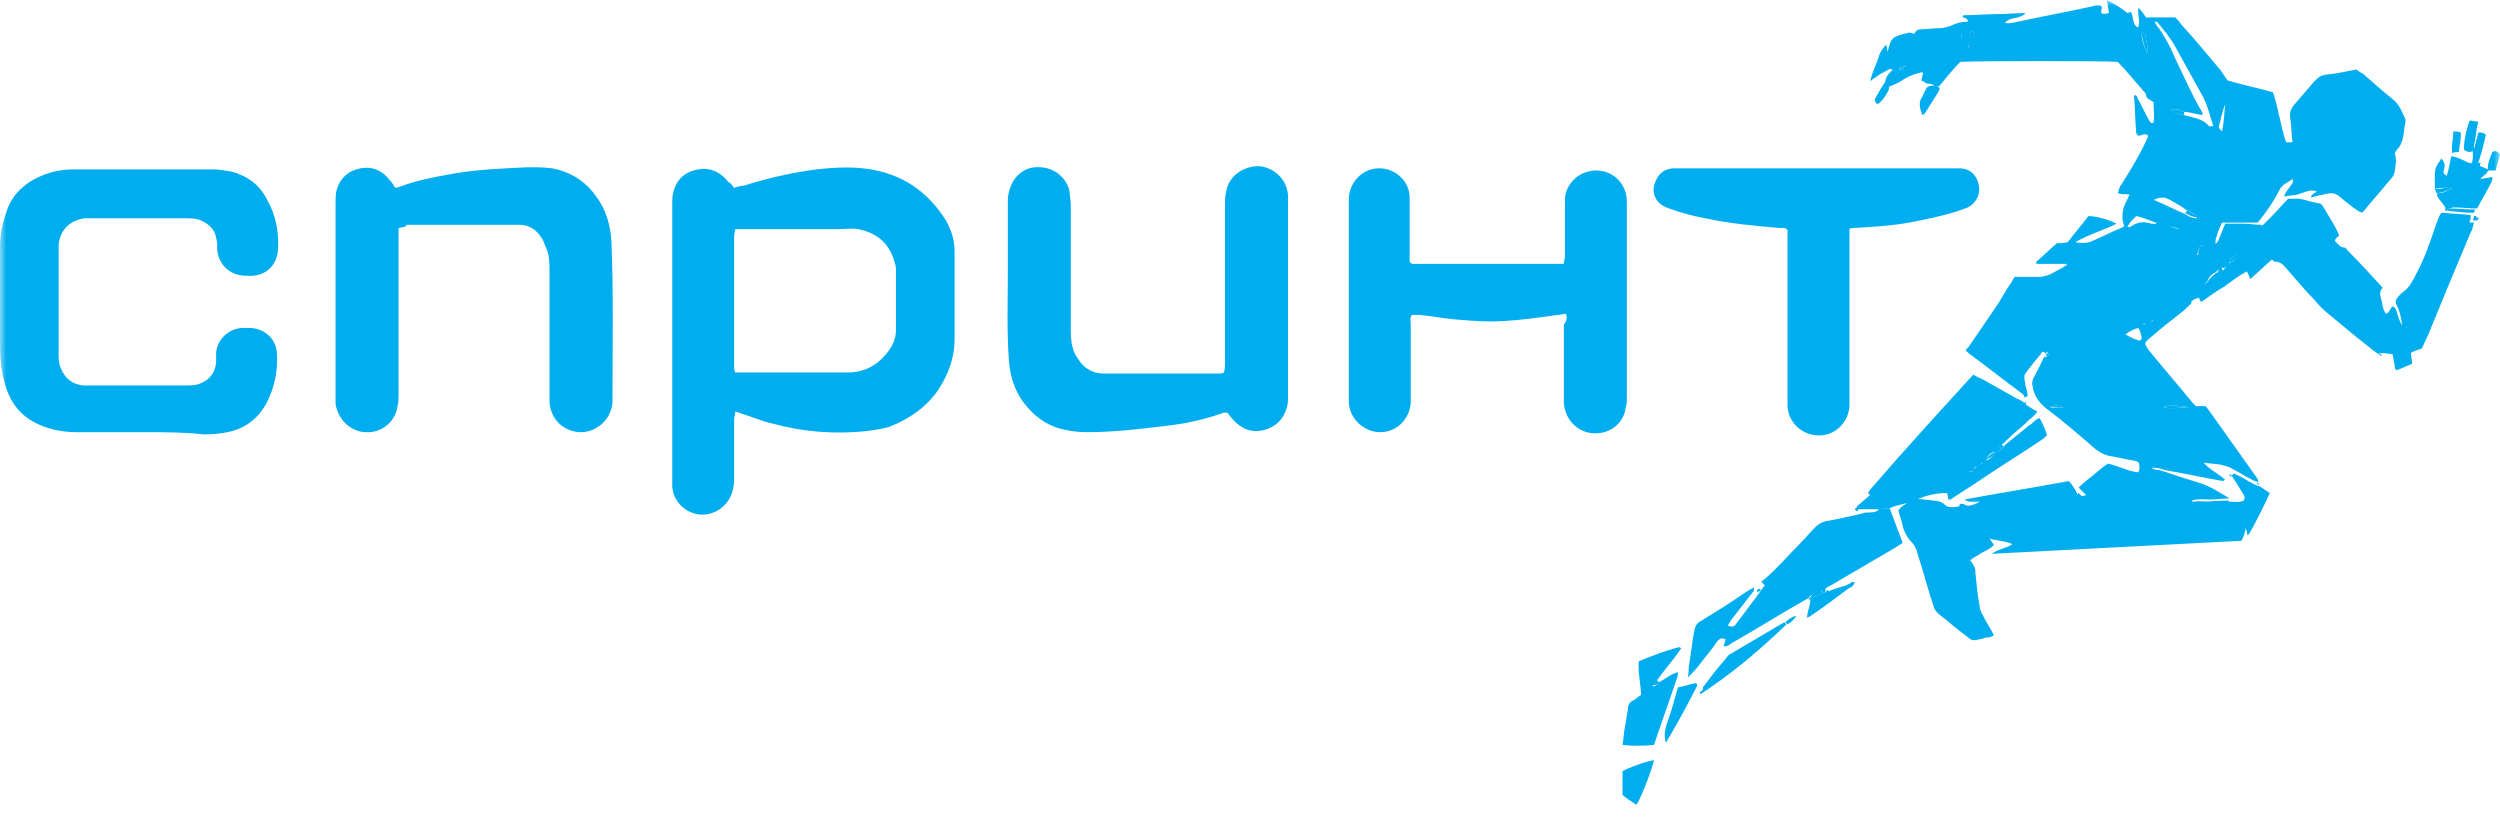 <?xml version="1.0" encoding="UTF-8"?> <svg xmlns="http://www.w3.org/2000/svg" width="204" height="67" viewBox="0 0 204 67" fill="none"> <g clip-path="url(#clip0_27_2)"> <mask id="mask0_27_2" style="mask-type:alpha" maskUnits="userSpaceOnUse" x="0" y="0" width="204" height="67"> <path d="M204 0H0V67H204V0Z" fill="white"></path> </mask> <g mask="url(#mask0_27_2)"> <path d="M194.34 29.064C193.986 28.798 193.632 28.621 193.365 28.355C192.214 27.469 191.062 26.494 189.998 25.608C189.555 25.253 189.2 24.899 188.846 24.456C188.049 23.659 187.339 22.773 186.63 21.975C186.365 21.709 186.188 21.355 185.656 21.355C185.567 21.355 185.479 21.266 185.39 21.177C184.77 21.709 184.237 22.241 183.618 22.773C183.528 22.507 183.441 22.329 183.351 22.152C182.642 22.507 182.111 22.95 181.491 23.393C180.87 23.747 180.25 24.19 179.63 24.633C179.541 24.545 179.453 24.456 179.453 24.279C179.276 24.367 179.098 24.367 179.009 24.456C178.921 24.545 178.744 24.545 178.832 24.722C178.655 24.899 178.478 25.076 178.3 25.253C177.325 26.051 176.351 26.76 175.465 27.557C174.934 28 174.934 28 175.376 28.621C176.528 30.038 177.769 31.456 178.921 32.874C179.009 32.962 179.098 33.051 179.186 33.14C179.453 33.14 179.718 33.14 179.984 33.14C180.25 33.494 180.516 33.849 180.693 34.114C181.756 35.621 182.909 37.216 183.972 38.722C184.06 38.899 184.327 39.077 184.237 39.342C184.06 39.254 183.972 39.254 183.795 39.165C183.263 38.899 182.732 38.545 182.2 38.279C181.934 38.102 181.579 38.013 181.225 37.925C180.781 37.836 180.339 37.836 179.807 37.747C180.339 38.368 181.048 38.633 181.579 39.165C181.491 39.165 181.402 39.254 181.402 39.254C179.807 38.988 178.3 38.633 176.706 38.368C176.351 38.279 175.997 38.102 175.553 38.19C175.997 38.368 176.351 38.545 176.793 38.545C177.592 38.811 178.39 39.077 179.276 39.342C180.25 39.608 181.048 40.14 181.934 40.672C181.402 40.672 180.87 40.76 180.427 40.76C179.895 40.76 179.364 40.672 178.832 40.849C178.921 40.937 178.921 40.937 179.009 40.937C179.984 40.937 181.048 40.937 182.023 40.937C182.377 40.937 182.732 41.026 183.086 40.849C183.263 40.583 183.086 40.406 182.997 40.228C182.732 39.785 182.377 39.254 182.111 38.811C182.2 38.722 182.2 38.722 182.288 38.633C182.642 38.811 183.086 38.988 183.441 39.254C183.795 39.431 184.06 39.608 184.416 39.697C184.681 39.874 184.947 40.051 185.213 40.228C185.035 40.672 183.883 43.064 183.441 43.684C183.351 43.596 183.351 43.507 183.351 43.418C183.351 43.33 183.263 43.241 183.263 43.064C183.174 43.507 183.086 43.773 182.909 44.127C176.174 44.482 169.439 44.836 162.527 45.191C163.146 44.748 163.767 44.748 164.209 44.393C163.59 44.127 162.969 44.127 162.35 43.95C162.527 44.216 162.615 44.304 162.704 44.482C162.437 44.748 162.083 44.925 161.729 45.102C161.464 45.279 161.108 45.456 160.753 45.722C160.931 45.9 161.02 46.077 161.108 46.254C161.197 46.431 161.197 46.608 161.197 46.785C161.286 47.672 161.374 48.646 161.552 49.532C161.552 49.798 161.729 50.064 161.818 50.241C162.083 50.773 162.437 51.305 162.704 51.836C162.527 51.925 162.438 52.013 162.26 52.013C162.083 52.013 161.995 52.013 161.818 52.102C160.666 52.368 161.02 52.279 160.134 51.659C159.513 51.216 158.981 50.684 158.362 50.241C158.006 49.975 157.829 49.71 157.741 49.355C157.297 48.026 156.943 46.608 156.501 45.279C156.411 44.836 156.234 44.482 155.969 44.216C155.615 43.861 155.348 43.33 155.26 42.887C155.171 42.444 154.994 42.089 154.906 41.646C155.083 41.38 155.348 41.203 155.703 41.026C155.88 40.937 156.057 40.849 156.234 40.672C156.766 40.76 157.209 40.76 157.741 40.849C158.095 40.849 158.45 40.937 158.716 41.203C158.894 41.38 159.071 41.38 159.336 41.38C159.513 41.38 159.69 41.38 159.867 41.292C160.666 41.292 160.931 41.292 161.552 40.937C161.197 40.937 160.931 40.937 160.666 40.937C160.576 40.937 160.488 40.849 160.311 40.76C163.146 40.228 165.983 39.785 168.818 39.254C169.085 39.52 169.262 39.874 169.439 40.14C169.527 40.583 169.881 40.494 170.236 40.406C169.971 40.14 169.793 39.963 169.616 39.785C169.971 39.431 170.413 39.077 170.767 38.811C171.211 38.456 171.565 38.102 172.009 37.836C172.895 38.013 173.604 38.456 174.49 38.545C174.49 38.456 174.579 38.368 174.579 38.279C174.579 37.747 174.579 37.659 174.046 37.57C173.427 37.482 172.806 37.304 172.186 37.216C171.743 37.127 171.388 36.95 171.034 36.684C169.704 35.532 168.376 34.38 166.957 33.317C166.425 32.874 166.071 32.431 165.894 31.722V31.633C165.806 31.368 165.806 31.19 165.894 30.924C166.16 30.393 166.515 29.773 166.78 29.152C166.869 28.975 166.957 28.887 166.78 28.709C166.692 28.709 166.602 28.709 166.602 28.798C166.16 29.33 165.716 29.861 165.274 30.481C165.185 30.57 165.185 30.747 165.185 30.836C165.185 31.013 165.274 31.279 165.274 31.456C165.362 31.722 165.451 32.077 165.451 32.342C165.362 32.342 165.274 32.431 165.185 32.431C165.185 32.165 164.92 32.077 164.83 31.988C163.501 31.013 162.172 29.95 160.843 28.975C160.666 28.887 160.576 28.709 160.399 28.621C160.488 28.443 160.576 28.355 160.666 28.266C161.464 27.114 162.172 26.051 162.969 24.899C163.323 24.367 163.59 23.836 163.944 23.304C164.122 23.127 164.209 22.861 164.387 22.595C165.008 22.595 165.716 22.595 166.337 22.595C166.692 22.595 167.046 22.507 167.401 22.329C167.755 22.152 168.021 21.975 168.376 21.798C168.464 21.709 168.553 21.709 168.641 21.621C168.641 21.532 168.641 21.532 168.553 21.532H168.464C167.666 21.532 166.957 21.532 166.16 21.532C166.16 21.443 166.16 21.355 166.16 21.355C166.692 20.912 167.223 20.38 167.844 19.848C168.021 19.848 168.376 19.848 168.73 19.76C169.262 19.051 169.881 18.342 170.413 17.633C171.034 17.633 172.009 17.899 172.718 18.253C171.655 18.785 170.413 19.14 169.35 19.76C169.704 19.848 170.148 19.848 170.502 19.76C171.388 19.405 172.186 18.962 173.072 18.608C173.16 18.608 173.249 18.519 173.337 18.431C173.16 17.988 173.16 17.545 173.249 17.102C173.337 16.658 173.604 16.304 173.781 15.861C173.427 15.861 173.16 15.861 172.806 15.772C172.895 15.595 172.895 15.418 172.983 15.241C173.781 14 174.49 12.848 175.111 11.519C175.199 11.342 175.288 11.165 175.288 11.076C175.021 10.81 174.756 11.076 174.49 11.076C174.402 10.988 174.401 10.988 174.401 10.988C174.401 10.988 174.313 10.899 174.313 10.81C174.223 9.836 174.223 8.772 174.135 7.798C174.313 7.709 174.401 7.886 174.401 7.975C174.756 8.595 175.021 9.215 175.376 9.836C175.465 9.924 175.465 10.101 175.73 10.013C175.82 9.481 175.73 8.95 175.73 8.329C175.465 8.152 175.111 8.063 175.111 7.709C175.111 7.62 174.934 7.443 174.844 7.355C174.135 6.557 173.515 5.76 172.806 5.051C172.186 4.962 161.108 4.962 159.957 5.051C159.513 5.494 159.071 6.025 158.627 6.557C158.539 6.734 158.362 6.823 158.273 7C158.095 7.089 158.008 7.089 157.829 7C157.652 6.823 157.387 6.823 157.209 6.823C157.12 6.734 156.943 6.646 156.766 6.557C156.855 6.38 156.855 6.114 156.943 5.937C156.855 5.937 156.766 5.848 156.678 5.937C156.234 6.025 155.792 6.203 155.348 6.468C154.994 6.734 154.55 6.912 154.108 7.089C154.018 7.089 153.931 7.089 153.931 7.089C153.664 6.468 154.018 6.114 154.462 5.671C154.285 5.671 154.196 5.582 154.108 5.671C153.841 5.848 153.576 5.937 153.31 6.114C153.132 6.291 152.867 6.38 152.601 6.646C152.778 5.848 153.132 5.228 153.31 4.608C153.399 4.253 153.664 3.899 153.931 3.633C153.931 3.81 154.018 3.987 154.018 4.253C154.108 3.899 154.196 3.633 154.285 3.367C154.373 3.279 154.462 3.101 154.639 3.013C154.994 2.835 155.437 2.747 155.792 2.658C155.88 2.658 156.057 2.747 156.234 2.747C156.323 2.481 156.501 2.392 156.766 2.392C157.209 2.392 157.741 2.304 158.185 2.304C158.539 2.304 158.981 2.215 159.336 2.038C159.69 1.861 160.134 1.772 160.576 1.772C160.576 1.418 160.222 1.506 160.134 1.329L160.222 1.241C161.197 1.241 162.083 1.152 163.058 1.152C163.767 1.152 164.476 1.063 165.274 1.063C165.097 1.329 164.83 1.329 164.653 1.418C164.299 1.506 163.944 1.506 163.59 1.861C163.944 1.949 164.299 1.861 164.653 1.772C166.692 1.329 168.641 0.975 170.679 0.532C170.944 0.443 171.123 0.443 171.388 0.443C171.655 0.62 171.388 0.797 171.478 1.063C171.655 1.241 171.92 1.063 172.097 1.063C172.009 0.709 172.009 0.354 171.92 0C172.629 0.354 173.16 0.709 173.604 1.063C173.692 1.063 173.781 0.975 173.869 0.975C174.135 1.329 173.958 1.949 174.401 2.215H174.49C174.667 1.684 174.402 1.241 174.49 0.62C174.756 0.886 174.934 1.152 175.111 1.418C175.907 1.418 176.706 1.418 177.502 1.418C177.679 1.595 177.858 1.772 177.946 1.949C179.098 3.19 180.162 4.519 181.225 5.76C181.402 6.025 181.579 6.291 181.756 6.557C182.909 6.912 184.237 7.177 185.479 7.532C185.921 8.861 186.099 10.279 186.542 11.608C186.719 11.608 186.897 11.608 187.074 11.608C186.985 10.988 186.985 10.367 186.897 9.747C186.807 9.304 186.897 8.95 187.162 8.595C187.695 7.975 188.314 7.266 188.846 6.646C189.112 6.38 189.29 6.203 189.644 6.114C190.53 6.025 191.416 5.848 192.302 5.671C192.479 5.848 192.656 5.937 192.834 6.025C193.632 6.734 194.43 7.443 195.316 8.152C195.847 8.595 196.025 9.215 196.29 9.747C196.29 9.747 196.29 9.836 196.29 9.924C196.112 10.722 196.202 11.608 195.581 12.228C195.493 12.317 195.493 12.405 195.404 12.494C195.581 12.937 195.493 13.469 195.404 14C195.404 14.177 195.316 14.266 195.226 14.443C194.43 15.418 193.632 16.304 192.834 17.279C192.834 17.279 192.746 17.279 192.746 17.367C192.656 17.279 192.479 17.279 192.391 17.19C191.86 16.836 191.328 16.393 190.795 15.95C190.53 15.772 190.353 15.772 190.086 15.772C189.644 15.861 189.112 15.95 188.581 16.127C188.581 15.772 189.023 15.772 189.023 15.595C188.581 15.507 188.491 15.507 187.518 15.861C187.162 15.95 186.807 15.95 186.365 16.038C186.542 15.595 186.807 15.329 186.985 15.063C187.074 14.975 187.162 14.798 187.074 14.62C187.074 14.62 187.162 14.62 187.162 14.532L187.074 14.62C186.807 14.798 186.63 14.886 186.365 15.063C186.276 15.152 186.188 15.241 186.099 15.329C185.567 16.393 184.947 17.279 184.237 18.165C183.795 18.165 183.263 18.165 182.82 18.165C182.377 18.165 181.846 18.165 181.314 18.165C181.137 18.608 180.96 18.874 180.87 19.317C180.781 19.494 180.781 19.671 180.781 19.937C180.781 19.937 180.781 19.937 180.693 20.026C180.693 20.026 180.693 20.026 180.693 19.937C180.958 19.848 181.048 19.583 181.137 19.317C181.314 19.051 181.402 18.785 181.579 18.519C182.288 18.519 182.909 18.519 183.528 18.519C183.706 18.519 183.972 18.608 184.149 18.431C184.327 18.431 184.504 18.431 184.681 18.342C184.858 18.165 185.125 17.899 185.302 17.722C185.833 17.19 186.276 16.658 186.719 16.215C187.074 16.215 187.339 16.215 187.605 16.215C188.137 16.304 188.581 16.481 189.112 16.57C189.29 16.57 189.467 16.658 189.555 16.836C189.998 17.633 190.53 18.342 190.884 19.228C190.707 19.317 190.618 19.494 190.53 19.583C190.53 19.671 190.53 19.671 190.618 19.76C190.796 19.937 190.974 20.203 191.328 20.203C191.416 20.203 191.505 20.38 191.593 20.469C192.568 21.443 193.454 22.418 194.43 23.481C194.074 23.836 194.253 24.19 194.34 24.545C194.43 24.899 194.43 25.253 194.695 25.608C194.961 25.519 195.049 25.165 195.226 24.988C195.404 25.076 195.493 25.165 195.581 25.431C195.67 25.785 195.758 26.14 196.025 26.583C195.935 25.785 195.758 25.253 195.493 24.722C195.493 24.633 195.493 24.456 195.581 24.367C195.758 24.102 195.935 23.924 196.202 23.747C196.644 23.393 196.911 22.861 197.176 22.329C197.797 21.177 198.24 19.937 198.682 18.608C198.86 18.165 198.949 17.722 199.214 17.367C199.303 17.367 199.303 17.367 199.391 17.367C200.1 17.456 200.898 17.456 201.607 17.545C201.607 17.633 201.607 17.722 201.607 17.81C201.607 17.899 201.519 17.988 201.519 18.165C201.43 18.253 201.43 18.253 201.342 18.342C201.342 18.342 201.342 18.342 201.342 18.431C201.342 18.431 201.342 18.431 201.342 18.342C201.43 18.253 201.43 18.253 201.519 18.165C201.607 18.165 201.696 18.165 201.874 18.165C201.784 18.431 201.784 18.696 201.607 18.962C200.454 21.709 199.303 24.456 198.151 27.292C197.974 27.646 197.797 28.089 197.619 28.443C197.353 28.532 196.998 28.621 196.733 28.798C196.733 29.064 196.821 29.33 196.821 29.684C196.379 29.861 196.025 30.038 195.581 30.216C195.404 30.127 195.404 29.95 195.404 29.773C195.316 29.507 195.316 29.241 195.226 28.887C194.784 28.887 194.43 28.709 193.986 28.887C194.34 28.798 194.34 28.975 194.34 29.064ZM181.846 21.621C181.846 21.532 181.934 21.532 181.934 21.443C182.377 21.266 182.377 21.266 182.465 20.823C182.2 21 181.934 21.089 181.934 21.443C181.846 21.443 181.846 21.443 181.846 21.621C181.756 21.621 181.669 21.621 181.579 21.709C181.491 21.798 181.402 21.798 181.314 21.886V21.975L181.402 22.064C181.491 21.975 181.579 21.886 181.579 21.886C181.669 21.709 181.756 21.621 181.846 21.621ZM179.984 23.038C179.984 23.127 179.895 23.127 179.895 23.215C179.984 23.215 179.984 23.127 180.072 23.127C180.162 23.038 180.162 23.038 180.25 22.95C180.516 22.861 180.693 22.595 180.87 22.329C180.87 22.329 180.958 22.329 180.958 22.241L181.048 22.152C181.048 22.064 181.048 22.064 181.048 21.975L180.958 22.064C180.87 22.152 180.87 22.152 180.781 22.241C180.516 22.329 180.25 22.595 180.162 22.861C180.162 22.95 180.072 23.038 179.984 23.038ZM167.134 28.975C167.134 28.887 167.223 28.887 167.223 28.798C167.223 28.798 167.223 28.709 167.134 28.709H167.046C166.957 28.798 166.957 28.798 166.869 28.887C166.869 28.975 166.78 29.064 166.78 29.152C167.046 29.152 167.134 29.064 167.134 28.975ZM175.111 26.405C175.199 26.317 175.288 26.317 175.465 26.228C175.553 26.228 175.553 26.228 175.642 26.228C175.642 26.228 175.642 26.14 175.73 26.14H175.642C175.553 26.14 175.553 26.228 175.465 26.228C175.288 26.317 175.199 26.317 175.111 26.405C175.021 26.405 175.021 26.405 174.934 26.405C174.934 26.405 174.934 26.494 174.844 26.494H174.934C175.021 26.494 175.021 26.494 175.111 26.405ZM155.348 5.405C155.26 5.405 155.171 5.494 155.083 5.494C154.994 5.582 154.994 5.582 154.906 5.671C154.994 5.671 154.994 5.671 155.083 5.76C155.171 5.671 155.348 5.582 155.437 5.494C155.437 5.405 155.525 5.405 155.525 5.317C155.437 5.405 155.348 5.405 155.348 5.405ZM160.666 3.722C160.931 3.456 161.02 3.013 161.108 2.658L161.02 2.57C161.02 2.57 160.931 2.57 160.843 2.57C160.666 3.013 160.666 3.367 160.666 3.722L160.576 3.81C160.576 3.81 160.576 3.899 160.666 3.899C160.666 3.899 160.666 3.899 160.666 3.81C160.666 3.81 160.666 3.81 160.666 3.722ZM175.907 18.165C175.376 17.988 174.844 17.722 174.313 17.633C173.781 18.165 173.781 18.165 173.604 18.519H173.692C173.781 18.519 173.869 18.519 173.958 18.431C174.49 18.076 175.021 18.076 175.553 18.253H175.642C176.351 18.431 177.06 18.608 177.946 18.696C177.237 18.519 176.616 18.342 175.907 18.165ZM178.478 17.19C178.035 16.836 177.502 16.57 177.06 16.304C176.883 16.215 176.706 16.127 176.528 16.127C176.262 16.127 176.174 16.127 175.73 16.304C176.616 16.658 177.414 17.102 178.3 17.456C178.567 17.633 178.832 17.81 179.276 17.81C179.098 17.456 178.744 17.279 178.478 17.19ZM178.213 9.127C177.858 8.95 177.592 8.861 177.148 8.95C177.502 9.304 177.858 9.304 178.213 9.393C178.3 9.393 178.478 9.481 178.567 9.481C179.186 9.658 179.807 9.747 180.25 10.279C180.25 10.367 180.427 10.279 180.604 10.279C180.339 9.481 180.162 8.684 179.807 7.975C179.009 6.557 178.3 5.228 177.502 3.81C177.06 3.013 176.528 2.392 175.997 1.772C175.997 1.772 175.907 1.772 175.82 1.772C175.907 1.949 175.997 2.127 176.174 2.304C176.706 3.101 177.148 3.899 177.502 4.785C178.213 6.203 178.832 7.709 179.63 9.038C179.718 9.127 179.718 9.215 179.718 9.393C179.098 9.304 178.655 9.127 178.213 9.127ZM174.49 26.76C174.135 26.849 173.781 27.026 173.427 27.292C173.781 27.469 174.046 27.646 174.401 27.735C174.49 27.823 174.667 27.823 174.756 27.646C174.756 27.38 174.667 27.026 174.49 26.76ZM181.579 8.506C181.314 9.127 181.225 9.747 181.048 10.367C181.048 10.456 181.137 10.544 181.314 10.722C181.491 9.924 181.491 9.215 181.579 8.506ZM175.199 4.342C175.288 3.722 175.111 3.19 175.021 2.747L174.934 2.658C174.844 2.658 174.756 2.747 174.756 2.747C174.756 3.279 174.934 3.722 175.199 4.342ZM176.528 33.228C177.237 33.406 177.858 33.228 178.655 33.228C177.414 33.051 177.06 33.051 176.528 33.228ZM179.63 20.026C179.453 20.203 179.364 20.469 179.276 20.823C179.63 20.735 179.718 20.469 179.807 20.291C179.895 20.114 179.807 20.026 179.63 20.026ZM168.376 33.228C167.844 33.051 167.843 33.051 167.223 33.228C167.666 33.317 168.021 33.317 168.376 33.228ZM160.134 2.658C160.045 2.747 160.045 2.835 160.045 3.013H160.134C160.134 2.924 160.134 2.835 160.134 2.658ZM196.379 26.671C196.379 26.76 196.379 26.76 196.379 26.76C196.379 26.76 196.467 26.76 196.379 26.671C196.467 26.671 196.467 26.671 196.379 26.671ZM179.63 23.393C179.63 23.393 179.718 23.393 179.63 23.393C179.718 23.393 179.718 23.393 179.718 23.393C179.718 23.393 179.718 23.393 179.63 23.393Z" fill="#00AEEF"></path> <path d="M59.906 15.329C60.172 15.24 60.438 15.152 60.704 15.152C62.653 14.531 64.603 14.088 66.641 13.822C68.236 13.645 69.92 13.557 71.515 13.911C73.997 14.443 75.858 15.861 77.187 17.987C77.63 18.785 77.896 19.582 77.896 20.557C77.896 22.949 77.896 25.342 77.896 27.645C77.896 29.241 77.364 30.57 76.567 31.81C75.592 33.228 74.174 34.203 72.579 34.823C72.047 35 71.338 35.089 70.718 35.177C68.148 35.443 65.578 35.266 63.008 34.557C62.21 34.38 61.413 34.025 60.526 33.76C60.349 33.671 60.261 33.671 59.995 33.582C59.995 33.848 59.906 34.025 59.906 34.203C59.906 35.798 59.906 37.392 59.906 38.987C59.906 39.253 59.906 39.519 59.818 39.874C59.64 40.937 58.666 42 57.248 42C55.918 41.912 54.944 40.937 54.855 39.696C54.855 39.519 54.855 39.253 54.855 39.076C54.855 31.633 54.855 24.101 54.855 16.658C54.855 16.304 54.855 15.949 54.944 15.683C55.209 14.62 55.918 14 56.982 13.822C58.045 13.645 58.843 14.088 59.463 14.886C59.64 14.886 59.729 15.152 59.906 15.329ZM59.995 18.696C59.995 18.873 59.906 19.05 59.906 19.228C59.906 22.772 59.906 26.405 59.906 29.949C59.906 30.127 59.906 30.215 59.995 30.392C60.261 30.392 60.526 30.392 60.792 30.392C63.096 30.392 65.312 30.392 67.616 30.392C68.148 30.392 68.68 30.392 69.211 30.392C70.452 30.392 71.515 29.861 72.313 28.886C72.756 28.354 73.11 27.734 73.11 26.937C73.11 25.253 73.11 23.57 73.11 21.975C73.11 21.709 73.022 21.443 72.933 21.177C72.49 19.759 71.427 18.962 70.009 18.696C69.477 18.608 68.945 18.696 68.413 18.696C65.932 18.696 63.451 18.696 60.97 18.696C60.615 18.696 60.349 18.696 59.995 18.696Z" fill="#00AEEF"></path> <path d="M127.788 25.608C127.168 25.697 126.548 25.785 125.839 25.874C124.51 26.051 123.092 26.228 121.674 26.228C120.61 26.228 119.635 26.14 118.572 26.051C117.686 25.962 116.8 25.785 115.825 25.697C115.648 25.697 115.382 25.697 115.205 25.697C115.027 25.962 115.116 26.228 115.116 26.494C115.116 28.443 115.116 30.393 115.116 32.254C115.116 32.431 115.116 32.697 115.116 32.874C115.027 34.203 113.964 35.266 112.635 35.266C111.305 35.266 110.153 34.203 110.065 32.874C110.065 32.697 110.065 32.431 110.065 32.254C110.065 27.114 110.065 21.887 110.065 16.747C110.065 16.57 110.065 16.304 110.065 16.127C110.153 14.798 111.217 13.734 112.546 13.734C113.875 13.734 115.027 14.798 115.027 16.127C115.027 17.545 115.027 19.051 115.027 20.469C115.027 20.735 115.027 21.089 115.027 21.355C115.204 21.621 115.47 21.532 115.648 21.532C117.243 21.532 118.838 21.532 120.433 21.532C122.56 21.532 124.687 21.532 126.725 21.532C126.991 21.532 127.257 21.532 127.611 21.532C127.611 21.266 127.7 21.089 127.7 20.912C127.7 19.494 127.7 18.076 127.7 16.659C127.7 16.304 127.7 15.95 127.788 15.684C128.143 14.62 129.118 13.912 130.27 13.912C131.422 13.912 132.397 14.709 132.662 15.772C132.751 16.038 132.751 16.393 132.751 16.659C132.751 21.975 132.751 27.203 132.751 32.52C132.751 32.785 132.751 32.962 132.662 33.228C132.574 34.292 131.599 35.444 130.004 35.355C128.675 35.266 127.7 34.203 127.611 32.874C127.611 32.697 127.611 32.431 127.611 32.254C127.611 30.304 127.611 28.355 127.611 26.494C127.877 26.14 127.877 25.874 127.788 25.608Z" fill="#00AEEF"></path> <path d="M11.786 35.266C9.925 35.266 8.153 35.266 6.292 35.266C5.228 35.266 4.165 35.089 3.19 34.646C1.772 34.026 0.886 32.963 0.443 31.456C0.089 30.304 0 29.241 0 28.089C0 26.406 0 24.722 0 23.038C0 22.064 0 21 0 20.026C0 18.962 0.266 17.988 0.62 17.013C0.975 16.038 1.684 15.329 2.481 14.798C3.545 14.178 4.697 13.823 5.937 13.823C9.748 13.823 13.559 13.823 17.369 13.823C17.901 13.823 18.344 13.912 18.876 14C20.205 14.355 21.18 15.064 21.8 16.304C22.509 17.545 22.775 18.962 22.686 20.38C22.598 21.621 21.712 22.507 20.471 22.507C20.116 22.507 19.762 22.507 19.407 22.418C18.433 22.152 17.812 21.355 17.724 20.38C17.724 20.026 17.724 19.671 17.635 19.405C17.547 18.785 17.103 18.342 16.572 18.076C16.129 17.811 15.597 17.811 15.065 17.811C13.204 17.811 11.432 17.811 9.571 17.811C8.862 17.811 8.153 17.811 7.444 17.811C7.267 17.811 7.089 17.811 6.912 17.811C5.672 17.988 4.874 18.785 4.785 20.026C4.785 20.203 4.785 20.38 4.785 20.469C4.785 23.304 4.785 26.14 4.785 28.887C4.785 29.241 4.785 29.684 4.963 30.038C5.317 30.925 5.937 31.368 6.824 31.456C7.001 31.456 7.178 31.456 7.355 31.456C9.925 31.456 12.495 31.456 14.977 31.456C15.331 31.456 15.774 31.456 16.129 31.368C17.015 31.102 17.547 30.482 17.635 29.596C17.635 29.33 17.635 29.152 17.635 28.887C17.635 27.823 18.61 26.76 19.851 26.76C20.028 26.76 20.294 26.76 20.471 26.76C21.623 26.849 22.509 27.646 22.598 28.798C22.686 30.216 22.421 31.634 21.712 32.963C20.914 34.38 19.673 35.178 17.989 35.355C17.547 35.444 17.015 35.444 16.572 35.444C15.065 35.266 13.381 35.266 11.786 35.266Z" fill="#00AEEF"></path> <path d="M32.523 18.608C32.523 18.962 32.523 19.317 32.523 19.582C32.523 23.747 32.523 28 32.523 32.165C32.523 32.519 32.523 32.874 32.434 33.14C32.346 34.203 31.282 35.355 29.864 35.266C28.624 35.266 27.56 34.203 27.383 32.962C27.383 32.785 27.383 32.608 27.383 32.519C27.383 27.203 27.383 21.798 27.383 16.481C27.383 16.127 27.383 15.772 27.472 15.507C27.738 14.532 28.447 13.912 29.421 13.734C30.396 13.557 31.194 13.912 31.814 14.709C31.991 14.886 32.08 15.064 32.257 15.329C32.434 15.329 32.523 15.241 32.612 15.241C34.03 14.709 35.447 14.443 36.954 14.177C38.992 13.823 41.119 13.734 43.157 13.646C43.955 13.646 44.752 13.646 45.461 13.823C46.791 14.177 47.854 14.886 48.652 16.038C49.449 17.102 49.804 18.342 49.892 19.671C50.069 23.924 49.981 28.266 49.981 32.519C49.981 32.608 49.981 32.785 49.981 32.874C49.804 34.469 48.474 35.266 47.411 35.266C46.347 35.266 45.018 34.557 44.841 32.874C44.841 32.608 44.841 32.431 44.841 32.165C44.841 28.887 44.841 25.519 44.841 22.241C44.841 21.62 44.841 21 44.664 20.469C44.486 20.114 44.398 19.671 44.132 19.317C43.689 18.696 43.157 18.342 42.36 18.342C41.562 18.342 40.853 18.342 40.056 18.342C37.752 18.342 35.447 18.342 33.143 18.342C33.232 18.519 32.877 18.519 32.523 18.608Z" fill="#00AEEF"></path> <path d="M99.874 30.393C99.962 30.127 99.962 29.772 99.962 29.507C99.962 25.253 99.962 21 99.962 16.658C99.962 16.304 99.962 15.949 100.051 15.684C100.228 14.354 101.469 13.557 102.709 13.557C103.95 13.646 105.013 14.62 105.102 15.949C105.102 16.127 105.102 16.304 105.102 16.481C105.102 21.709 105.102 27.026 105.102 32.254C105.102 32.608 105.102 32.962 105.013 33.228C104.748 34.203 104.127 34.823 103.152 35.089C102.089 35.355 101.291 35 100.583 34.203C100.405 34.026 100.317 33.849 100.139 33.671C100.051 33.671 99.962 33.671 99.874 33.671C98.367 34.203 96.861 34.557 95.265 34.735C93.139 35 90.923 35.266 88.708 35.266C87.999 35.266 87.29 35.178 86.581 35C85.252 34.646 84.277 33.849 83.479 32.785C82.77 31.81 82.416 30.659 82.327 29.418C82.15 27.026 82.239 24.722 82.239 22.329C82.239 20.38 82.239 18.43 82.239 16.481C82.239 16.215 82.239 15.949 82.327 15.684C82.593 14.443 83.568 13.557 84.808 13.646C86.138 13.646 87.201 14.709 87.29 15.772C87.29 16.038 87.378 16.392 87.378 16.747C87.378 20.026 87.378 23.393 87.378 26.671C87.378 27.291 87.378 27.912 87.556 28.443C87.644 28.798 87.821 29.064 87.999 29.329C88.442 30.038 89.151 30.481 90.037 30.481C92.873 30.481 95.708 30.481 98.456 30.481C98.81 30.481 99.165 30.481 99.519 30.481C99.608 30.481 99.696 30.481 99.874 30.393Z" fill="#00AEEF"></path> <path d="M150.917 18.697C150.917 19.051 150.917 19.317 150.917 19.583C150.917 23.836 150.917 28.089 150.917 32.431C150.917 32.697 150.917 32.874 150.917 33.14C150.829 34.469 149.766 35.532 148.436 35.532C146.841 35.532 145.866 34.203 145.866 33.14C145.866 32.874 145.866 32.608 145.866 32.342C145.866 28.089 145.866 23.836 145.866 19.583C145.866 19.317 145.866 19.051 145.866 18.785C145.689 18.519 145.423 18.608 145.245 18.608C143.207 18.431 141.169 18.253 139.131 17.81C138.156 17.633 137.181 17.367 136.206 17.013C135.94 16.924 135.763 16.836 135.497 16.659C134.966 16.215 134.788 15.507 135.054 14.886C135.32 14.177 135.763 13.823 136.472 13.734C136.649 13.734 136.915 13.734 137.093 13.734C144.536 13.734 151.981 13.734 159.425 13.734C159.602 13.734 159.78 13.734 159.867 13.734C160.753 13.734 161.285 14.266 161.462 15.063C161.641 15.772 161.285 16.57 160.576 16.924C160.311 17.013 160.134 17.102 159.867 17.19C158.539 17.633 157.12 17.899 155.792 18.165C154.285 18.431 152.778 18.519 151.183 18.608C151.094 18.608 151.006 18.608 150.917 18.697Z" fill="#00AEEF"></path> <path d="M156.146 40.938C155.969 41.026 155.792 41.115 155.615 41.292C155.615 41.115 155.526 41.026 155.348 41.115C154.994 41.203 154.552 41.292 154.196 41.469C154.019 41.469 153.841 41.469 153.664 41.469C153.576 41.469 153.487 41.558 153.31 41.558C152.69 41.558 152.159 41.558 151.538 41.558C151.538 41.469 151.538 41.381 151.538 41.292C151.892 41.026 152.247 40.672 152.601 40.406C152.513 40.317 152.513 40.317 152.424 40.229C152.513 40.14 152.513 40.051 152.601 39.963C155.348 36.773 158.185 33.672 161.02 30.57C161.287 30.747 161.552 30.836 161.729 30.925C162.704 31.456 163.59 31.988 164.566 32.52C164.743 32.608 165.008 32.697 165.185 32.874C165.185 32.874 165.274 32.785 165.362 32.785C165.274 32.874 165.274 32.963 165.362 33.051C165.629 33.228 165.894 33.406 166.248 33.583C165.983 34.026 165.539 34.203 165.274 34.558C164.653 35.089 164.032 35.621 163.413 36.241C163.146 36.33 162.969 36.507 162.881 36.861C163.236 36.773 163.413 36.596 163.59 36.33C164.21 35.798 164.92 35.266 165.539 34.735C165.894 34.558 166.071 34.203 166.425 34.115C166.692 34.558 166.869 35.001 167.046 35.532C166.869 35.621 166.78 35.798 166.603 35.887C164.92 37.039 163.146 38.102 161.464 39.254C160.666 39.785 159.957 40.229 159.159 40.76C159.071 40.76 158.982 40.76 158.982 40.76C158.982 40.583 158.894 40.406 158.894 40.229C158.008 40.229 157.21 40.406 156.412 40.76C156.234 40.849 156.146 40.938 156.146 40.938ZM161.641 37.836C161.552 37.925 161.552 37.925 161.464 38.013C161.287 38.013 161.109 38.102 161.109 38.279C161.02 38.368 161.02 38.368 160.931 38.456C160.754 38.456 160.666 38.456 160.666 38.634C160.666 38.634 160.666 38.634 160.576 38.634C160.576 38.634 160.576 38.545 160.666 38.545C160.843 38.545 160.931 38.545 161.02 38.368C161.109 38.279 161.109 38.279 161.197 38.191C161.375 38.191 161.464 38.013 161.464 37.836C161.552 38.013 161.641 37.925 161.641 37.836C161.729 37.836 161.818 37.836 161.729 37.748L161.641 37.836ZM162.083 37.57C162.35 37.482 162.615 37.305 162.792 36.861C162.35 36.95 162.173 37.216 162.083 37.57C161.995 37.57 161.995 37.57 161.906 37.659C161.995 37.57 162.083 37.57 162.083 37.57Z" fill="#00AEEF"></path> <path d="M153.31 41.557C153.399 41.468 153.487 41.469 153.664 41.469C153.841 41.469 154.018 41.469 154.196 41.469C154.462 42.178 154.727 42.886 154.994 43.595C155.083 43.861 155.171 44.038 155.26 44.304C154.994 44.481 154.817 44.57 154.55 44.747C152.867 45.722 151.094 46.785 149.411 47.76C149.234 47.848 148.968 47.937 148.88 48.203C148.703 48.114 148.614 48.203 148.525 48.38C148.437 48.38 148.437 48.38 148.348 48.38C147.994 48.468 147.728 48.557 147.551 48.823C147.462 48.823 147.462 48.912 147.373 48.912C145.335 50.064 143.386 51.304 141.347 52.456C141.17 52.545 140.993 52.81 140.638 52.722C140.727 52.545 140.727 52.367 140.816 52.19C140.55 52.013 140.284 52.102 140.106 52.367C139.752 52.899 139.309 53.431 138.955 53.874C138.689 54.228 138.423 54.583 138.068 54.937C137.98 55.026 137.891 55.114 137.714 55.291C137.802 54.937 137.802 54.671 137.802 54.405C137.98 53.431 138.068 52.456 138.246 51.481C138.334 51.127 138.423 50.861 138.777 50.684C139.929 49.975 141.081 49.266 142.233 48.469C142.499 48.291 142.765 48.114 143.12 47.937C143.12 48.025 143.12 48.114 143.12 48.203C142.499 49 141.879 49.798 141.259 50.595C141.17 50.772 141.081 50.861 140.993 51.038C141.347 51.215 141.524 51.127 141.702 50.861C142.233 50.152 142.765 49.443 143.297 48.735C143.563 48.38 143.74 48.114 144.006 47.76C143.917 47.671 143.829 47.583 143.74 47.494C143.829 47.405 143.829 47.317 143.917 47.317C144.981 46.431 145.867 45.367 146.842 44.393C147.285 43.95 147.639 43.507 148.082 43.063C148.348 42.798 148.614 42.62 148.968 42.532C150.031 42.355 151.183 42.089 152.246 41.823C152.778 41.823 153.132 41.823 153.31 41.557Z" fill="#00AEEF"></path> <path d="M135.409 55.646C135.941 55.38 136.295 55.026 136.916 54.848C136.916 54.937 136.916 55.026 136.916 55.114C136.295 56.975 135.587 58.925 134.966 60.785C134.169 60.874 133.017 60.874 132.396 60.785C132.485 60.342 132.485 59.899 132.573 59.456C132.662 58.925 132.751 58.393 132.839 57.861C132.839 57.507 133.017 57.241 133.282 57.152C133.46 57.064 133.637 56.886 133.903 56.709C133.903 55.823 133.637 54.937 133.726 53.962C134.789 53.519 135.941 53.076 137.004 52.81C137.004 52.81 137.093 52.81 137.182 52.899C136.561 53.874 135.764 54.671 135.143 55.646C134.966 55.735 134.789 55.912 134.878 56.089C134.878 56.089 134.878 56.089 134.789 56.089C134.789 56.089 134.789 56.089 134.878 56C135.143 56 135.232 55.823 135.409 55.646Z" fill="#00AEEF"></path> <path d="M199.658 17.19C199.569 17.19 199.569 17.19 199.481 17.19C199.569 17.101 199.569 16.924 199.481 16.835C199.304 16.57 199.126 16.392 198.949 16.127C198.86 16.038 198.86 15.861 198.86 15.772C199.304 15.772 199.746 15.595 200.1 15.329C199.923 15.329 199.658 15.329 199.481 15.329C199.214 15.329 198.949 15.329 198.683 15.418C198.683 15.152 198.683 14.886 198.683 14.532C198.683 13.734 198.683 13.734 199.214 12.937C199.391 13.114 199.481 13.291 199.481 13.557C199.481 13.734 199.391 13.911 199.391 14.089C199.391 14.177 199.569 14.266 199.658 14.354C199.835 13.734 199.923 13.291 200.012 12.759C200.367 12.759 200.632 12.937 200.898 13.025C201.165 13.114 201.43 13.38 201.784 13.291C201.874 13.468 201.962 13.468 202.139 13.468C202.139 13.468 202.228 13.38 202.228 13.291H202.316H202.405C202.405 13.38 202.316 13.557 202.405 13.557C202.582 13.646 202.847 13.734 203.025 13.823L203.114 13.734C203.025 13.911 202.937 14.177 202.76 14.266C202.67 14.354 202.493 14.443 202.405 14.62C202.67 14.532 203.025 14.532 203.291 14.443C203.291 14.443 203.379 14.443 203.379 14.532V14.62C203.379 14.709 203.291 14.797 203.291 14.886C202.937 15.595 202.493 16.304 202.139 17.013C201.519 17.013 200.898 16.924 200.19 16.924C199.923 17.013 199.746 17.013 199.658 17.19Z" fill="#00AEEF"></path> <path d="M138.954 56.267C138.954 56.179 138.954 56.179 138.954 56.09C139.486 55.381 140.018 54.672 140.638 53.963C140.815 53.786 140.904 53.609 141.081 53.432C142.588 52.545 144.094 51.66 145.601 50.773C145.689 50.862 145.689 50.862 145.778 50.951C143.828 52.811 141.79 54.584 139.575 56.09C139.397 56.267 139.132 56.356 138.954 56.533C138.954 56.444 138.954 56.356 138.954 56.267Z" fill="#00AEEF"></path> <path d="M132.396 62.913C133.548 62.381 134.434 62.115 134.966 62.027C134.878 62.558 133.991 64.951 133.548 65.659C133.46 65.659 133.371 65.571 133.371 65.571C133.017 65.305 132.662 65.128 132.396 64.862C132.396 64.242 132.396 63.621 132.396 62.913Z" fill="#00AEEF"></path> <path d="M135.941 60.608C135.763 60.076 135.852 59.545 136.029 59.013C136.384 58.038 136.65 57.064 136.915 56.089C137.447 56 137.89 55.823 138.422 55.734C138.422 55.823 138.511 55.912 138.511 55.912C137.713 57.507 136.827 59.102 135.941 60.608Z" fill="#00AEEF"></path> <path d="M150.829 48.026C149.766 48.823 148.702 49.621 147.638 50.33C147.638 50.33 147.55 50.33 147.461 50.418C147.461 49.887 147.727 49.444 147.727 48.912C147.727 48.823 147.727 48.823 147.727 48.735C147.993 48.735 148.259 48.646 148.525 48.469C148.613 48.38 148.79 48.469 148.702 48.292C148.879 48.38 149.057 48.38 149.057 48.114C149.145 48.203 149.234 48.292 149.322 48.203C149.766 48.026 150.297 47.849 150.74 47.76C150.74 47.849 150.74 47.937 150.829 48.026Z" fill="#00AEEF"></path> <path d="M157.652 7C157.918 7 158.096 7 158.273 7.177C158.273 7.354 158.185 7.443 158.096 7.62C157.741 8.151 157.387 8.772 157.032 9.303C157.032 9.303 156.943 9.303 156.855 9.392C156.678 8.86 156.501 8.417 156.855 7.886C156.943 7.708 157.032 7.531 157.12 7.354C157.21 7.088 157.387 7 157.652 7Z" fill="#00AEEF"></path> <path d="M201.961 12.228C201.696 12.405 201.43 12.494 201.076 12.228C200.988 11.785 201.253 10.544 201.519 9.836C201.696 9.836 201.961 9.924 202.228 9.924C202.139 10.279 202.051 10.633 202.051 10.988C201.961 11.253 201.962 11.608 201.874 11.874C201.874 12.051 201.961 12.139 201.961 12.228Z" fill="#00AEEF"></path> <path d="M202.316 13.469C202.228 13.469 202.139 13.469 202.139 13.469C201.962 13.469 201.874 13.469 201.697 13.469C201.697 13.291 201.784 13.026 201.784 12.848C201.784 12.671 201.784 12.494 201.784 12.228C201.874 12.14 201.962 12.051 201.962 11.874C202.051 11.519 202.139 11.165 202.228 10.81C202.583 10.81 202.583 10.81 202.848 10.988C202.67 11.785 202.493 12.494 202.228 13.291C202.493 13.38 202.405 13.38 202.316 13.469Z" fill="#00AEEF"></path> <path d="M200.189 10.722C200.455 10.722 200.544 10.722 200.81 10.81C200.81 11.342 200.721 11.874 200.632 12.405C200.455 12.405 200.277 12.405 200.1 12.494C200.012 11.874 200.189 11.342 200.189 10.722Z" fill="#00AEEF"></path> <path d="M153.222 8.507C152.955 8.33 152.955 8.152 153.045 7.975C153.31 7.532 153.576 7.001 153.931 6.558C154.196 6.912 154.196 7.266 154.019 7.532C153.841 7.887 153.576 8.241 153.222 8.507Z" fill="#00AEEF"></path> <path d="M203.025 13.912C202.937 13.38 203.202 12.848 203.379 12.405C203.646 12.228 203.823 12.405 204 12.583C203.911 13.026 203.733 13.469 203.646 13.912C203.379 13.912 203.202 13.912 203.025 13.912Z" fill="#00AEEF"></path> <path d="M199.658 17.19C199.746 17.013 199.923 17.013 200.012 17.013C200.632 17.013 201.253 17.102 201.962 17.102C201.962 17.19 201.874 17.279 201.874 17.367C201.163 17.367 200.455 17.279 199.658 17.19Z" fill="#00AEEF"></path> <path d="M195.847 24.545C196.112 25.076 196.202 25.697 196.379 26.406C196.025 25.963 196.025 25.608 195.935 25.254C195.847 25.076 195.847 24.899 195.581 24.811C195.581 24.634 195.67 24.545 195.847 24.545Z" fill="#00AEEF"></path> <path d="M198.683 15.418C198.949 15.418 199.214 15.418 199.481 15.33C199.658 15.33 199.835 15.241 200.1 15.33C199.746 15.595 199.304 15.684 198.86 15.773C198.772 15.684 198.772 15.595 198.683 15.418Z" fill="#00AEEF"></path> <path d="M145.866 50.95C145.777 50.861 145.777 50.861 145.688 50.773C145.954 50.507 146.22 50.33 146.575 50.241C146.397 50.596 146.132 50.773 145.866 50.95Z" fill="#00AEEF"></path> <path d="M150.829 48.026C150.74 47.938 150.652 47.849 150.652 47.76C150.829 47.672 151.006 47.583 151.094 47.495C151.183 47.495 151.271 47.495 151.361 47.495C151.183 47.849 151.183 47.849 150.829 48.026Z" fill="#00AEEF"></path> <path d="M135.41 55.647C135.322 55.824 135.144 55.913 134.878 55.913C134.878 55.647 134.967 55.558 135.144 55.47C135.233 55.558 135.322 55.647 135.41 55.647Z" fill="#00AEEF"></path> <path d="M202.139 17.987C202.051 17.987 201.961 17.987 201.784 17.987C201.784 17.898 201.874 17.81 201.874 17.633C201.961 17.633 202.051 17.633 202.051 17.633C202.139 17.81 202.139 17.898 202.139 17.987Z" fill="#00AEEF"></path> <path d="M151.626 41.38C151.626 41.468 151.626 41.557 151.626 41.646C151.538 41.734 151.448 41.734 151.361 41.557C151.361 41.468 151.538 41.38 151.626 41.38Z" fill="#00AEEF"></path> <path d="M143.385 48.381C143.385 48.293 143.385 48.204 143.385 48.116C143.474 48.116 143.563 48.027 143.651 48.027C143.651 48.115 143.651 48.204 143.651 48.204C143.474 48.293 143.385 48.293 143.385 48.381Z" fill="#00AEEF"></path> <path d="M138.954 56.267C138.954 56.355 138.954 56.444 138.954 56.532C138.865 56.532 138.865 56.621 138.777 56.621C138.777 56.621 138.777 56.621 138.688 56.532C138.777 56.444 138.865 56.355 138.954 56.267Z" fill="#00AEEF"></path> <path d="M202.139 17.987C202.139 17.898 202.139 17.81 202.139 17.721C202.316 17.81 202.316 17.81 202.139 17.987Z" fill="#00AEEF"></path> <path d="M184.327 39.608C184.237 39.519 184.237 39.519 184.149 39.431C184.237 39.342 184.327 39.431 184.327 39.608Z" fill="#00AEEF"></path> <path d="M147.727 48.735C147.816 48.735 147.816 48.824 147.727 48.912C147.639 48.912 147.55 48.912 147.55 48.912C147.55 48.824 147.639 48.824 147.727 48.735Z" fill="#00AEEF"></path> <path d="M194.253 29.064C194.339 29.064 194.339 29.151 194.253 29.064C194.339 29.151 194.339 29.151 194.253 29.064C194.339 29.151 194.339 29.064 194.253 29.064C194.339 29.064 194.253 29.064 194.253 29.064Z" fill="#00AEEF"></path> <path d="M140.816 52.634V52.725H140.725C140.725 52.725 140.816 52.725 140.816 52.634C140.816 52.725 140.816 52.634 140.816 52.634Z" fill="#00AEEF"></path> <path d="M138.778 56.621C138.778 56.621 138.688 56.621 138.688 56.711C138.688 56.621 138.688 56.621 138.778 56.621C138.778 56.532 138.778 56.621 138.778 56.621Z" fill="#00AEEF"></path> <path d="M184.504 18.342C184.504 18.431 184.504 18.431 184.504 18.519C184.327 18.696 184.15 18.608 183.883 18.608C183.264 18.608 182.643 18.608 181.934 18.608C181.757 18.874 181.669 19.14 181.492 19.405C181.402 19.582 181.313 19.848 181.048 20.026C181.048 19.848 181.048 19.582 181.136 19.405C181.225 19.051 181.402 18.696 181.579 18.253C182.111 18.253 182.555 18.253 183.086 18.253C183.529 18.253 183.972 18.342 184.504 18.342Z" fill="#00AEEF"></path> <path d="M181.846 40.849C181.846 40.938 181.934 41.026 181.934 41.115C180.958 41.115 179.895 41.115 178.921 41.115C178.921 41.115 178.832 41.026 178.744 41.026C179.276 40.849 179.807 40.938 180.339 40.938C180.871 40.849 181.402 40.849 181.846 40.849Z" fill="#00AEEF"></path> <path d="M175.73 18.431C175.82 18.342 175.908 18.253 175.997 18.165C176.616 18.253 177.325 18.519 178.034 18.874C177.148 18.785 176.351 18.697 175.73 18.431Z" fill="#00AEEF"></path> <path d="M175.199 4.342C174.934 3.721 174.844 3.278 174.757 2.747C174.757 2.747 174.844 2.658 174.934 2.658C174.934 2.658 175.022 2.658 175.022 2.747C175.111 3.19 175.288 3.721 175.199 4.342Z" fill="#00AEEF"></path> <path d="M159.78 41.558C159.78 41.469 160.134 41.469 159.867 41.203L159.957 41.115C160.045 41.115 160.134 41.115 160.222 41.115C160.311 41.203 160.399 41.203 160.576 41.292C160.843 41.292 161.108 41.292 161.462 41.292C160.843 41.558 160.488 41.558 159.78 41.558Z" fill="#00AEEF"></path> <path d="M178.213 9.126C178.213 9.215 178.213 9.304 178.213 9.392C177.858 9.304 177.414 9.304 177.149 8.949C177.504 8.861 177.858 8.949 178.213 9.126Z" fill="#00AEEF"></path> <path d="M160.666 3.721C160.576 3.367 160.666 2.924 160.843 2.569C160.843 2.569 160.931 2.481 161.02 2.569L161.108 2.658C161.02 3.101 161.02 3.455 160.666 3.721Z" fill="#00AEEF"></path> <path d="M176.529 33.229C177.06 33.051 177.415 33.051 178.655 33.229C177.857 33.229 177.237 33.406 176.529 33.229Z" fill="#00AEEF"></path> <path d="M179.63 20.026C179.808 20.026 179.895 20.114 179.895 20.292C179.807 20.558 179.718 20.735 179.364 20.823C179.364 20.469 179.453 20.203 179.63 20.026Z" fill="#00AEEF"></path> <path d="M169.439 40.494C169.527 40.406 169.527 40.317 169.616 40.228C169.794 40.406 169.971 40.583 170.236 40.849C169.794 40.849 169.527 40.937 169.439 40.494Z" fill="#00AEEF"></path> <path d="M176.794 38.545C176.794 38.634 176.794 38.723 176.794 38.811C176.351 38.811 175.997 38.634 175.553 38.457C176.085 38.191 176.439 38.457 176.794 38.545Z" fill="#00AEEF"></path> <path d="M178.301 17.368C178.39 17.279 178.39 17.279 178.478 17.191C178.744 17.279 179.009 17.456 179.276 17.722C178.921 17.722 178.567 17.545 178.301 17.368Z" fill="#00AEEF"></path> <path d="M180.871 22.418C180.693 22.684 180.516 22.861 180.25 23.039L180.162 22.95C180.339 22.684 180.516 22.507 180.783 22.33C180.871 22.33 180.871 22.418 180.871 22.418Z" fill="#00AEEF"></path> <path d="M181.934 21.443C181.934 21.088 182.2 21 182.465 20.823C182.465 21.177 182.465 21.177 181.934 21.443Z" fill="#00AEEF"></path> <path d="M168.376 33.229C168.022 33.317 167.667 33.229 167.223 33.229C167.932 33.051 167.932 33.051 168.376 33.229Z" fill="#00AEEF"></path> <path d="M181.669 21.71C181.579 21.798 181.579 21.887 181.49 21.887C181.49 21.887 181.402 21.887 181.402 21.798V21.71C181.402 21.798 181.49 21.71 181.669 21.71C181.579 21.71 181.669 21.71 181.669 21.71Z" fill="#00AEEF"></path> <path d="M160.134 3.101C160.183 3.101 160.222 2.982 160.222 2.835C160.222 2.688 160.183 2.569 160.134 2.569C160.085 2.569 160.045 2.688 160.045 2.835C160.045 2.982 160.085 3.101 160.134 3.101Z" fill="#00AEEF"></path> <path d="M155.438 5.494C155.348 5.582 155.171 5.671 155.083 5.76C155.083 5.671 155.083 5.582 155.083 5.494C155.171 5.494 155.26 5.405 155.348 5.405C155.348 5.405 155.348 5.494 155.438 5.494Z" fill="#00AEEF"></path> <path d="M175.376 26.229C175.465 26.229 175.465 26.14 175.553 26.14H175.643C175.643 26.14 175.643 26.229 175.553 26.229C175.465 26.317 175.465 26.317 175.376 26.229C175.376 26.317 175.376 26.229 175.376 26.229Z" fill="#00AEEF"></path> <path d="M175.021 26.406C175.111 26.317 175.199 26.317 175.288 26.229V26.317C175.288 26.317 175.199 26.406 175.021 26.406Z" fill="#00AEEF"></path> <path d="M175.113 26.405L175.023 26.495H174.934C174.934 26.495 174.934 26.405 175.023 26.405C174.934 26.405 175.023 26.405 175.113 26.405C175.023 26.405 175.113 26.405 175.113 26.405Z" fill="#00AEEF"></path> <path d="M196.379 26.671C196.47 26.671 196.47 26.671 196.379 26.671C196.379 26.762 196.379 26.762 196.379 26.762C196.379 26.762 196.379 26.762 196.379 26.671Z" fill="#00AEEF"></path> <path d="M180.958 22.152L181.048 22.064C181.048 22.152 181.048 22.152 181.048 22.241L180.958 22.329C181.048 22.241 181.048 22.241 180.958 22.152Z" fill="#00AEEF"></path> <path d="M167.046 28.798C167.134 28.709 167.134 28.709 167.223 28.62H167.311L167.401 28.709C167.401 28.798 167.311 28.798 167.311 28.886C167.134 28.886 167.046 28.886 167.046 28.798Z" fill="#00AEEF"></path> <path d="M160.666 3.721C160.666 3.809 160.666 3.809 160.666 3.898C160.666 3.898 160.666 3.898 160.666 3.987L160.576 3.898C160.576 3.809 160.666 3.809 160.666 3.721Z" fill="#00AEEF"></path> <path d="M180.074 23.128C179.985 23.128 179.985 23.217 179.895 23.217C179.895 23.128 179.985 23.128 179.985 23.038C180.074 23.128 180.074 23.128 180.074 23.128Z" fill="#00AEEF"></path> <path d="M155.348 5.405C155.437 5.405 155.437 5.405 155.527 5.405C155.527 5.495 155.437 5.495 155.437 5.584C155.348 5.495 155.348 5.405 155.348 5.405Z" fill="#00AEEF"></path> <path d="M180.25 23.038C180.162 23.127 180.162 23.127 180.072 23.215L179.985 23.127C180.072 23.038 180.162 22.949 180.25 23.038C180.162 22.949 180.25 22.949 180.25 23.038Z" fill="#00AEEF"></path> <path d="M201.786 17.987C201.697 18.077 201.697 18.077 201.607 18.166C201.697 18.077 201.786 17.987 201.786 17.987Z" fill="#00AEEF"></path> <path d="M181.935 21.444C181.935 21.533 181.846 21.533 181.846 21.622L181.757 21.533C181.846 21.444 181.846 21.444 181.935 21.444Z" fill="#00AEEF"></path> <path d="M155.083 5.493C155.083 5.582 155.083 5.67 155.083 5.759C154.994 5.759 154.994 5.759 154.906 5.67C154.906 5.67 154.994 5.582 155.083 5.493Z" fill="#00AEEF"></path> <path d="M181.846 21.62C181.757 21.709 181.757 21.709 181.669 21.798L181.579 21.709C181.669 21.62 181.669 21.532 181.846 21.62C181.757 21.532 181.757 21.532 181.846 21.62Z" fill="#00AEEF"></path> <path d="M167.134 28.975C167.046 29.064 167.046 29.152 166.957 29.064C166.957 29.064 166.957 28.886 167.046 28.798C167.046 28.886 167.134 28.886 167.134 28.975Z" fill="#00AEEF"></path> <path d="M180.958 22.151C180.958 22.24 180.958 22.24 180.958 22.329L180.871 22.417L180.781 22.329C180.871 22.24 180.958 22.24 180.958 22.151Z" fill="#00AEEF"></path> <path d="M187.251 14.711L187.342 14.62C187.342 14.62 187.251 14.62 187.251 14.711Z" fill="#00AEEF"></path> <path d="M162.083 37.482C162.26 37.216 162.438 37.039 162.792 36.862C162.615 37.305 162.35 37.393 162.083 37.482Z" fill="#00AEEF"></path> <path d="M163.324 36.241C163.413 36.329 163.413 36.329 163.501 36.418C163.324 36.684 163.146 36.772 162.792 36.95C162.881 36.507 163.146 36.418 163.324 36.241Z" fill="#00AEEF"></path> <path d="M161.464 38.013C161.464 38.19 161.374 38.368 161.197 38.368C161.109 38.102 161.287 38.013 161.464 38.013Z" fill="#00AEEF"></path> <path d="M160.666 38.634C160.753 38.457 160.843 38.457 160.932 38.457C160.932 38.545 160.843 38.634 160.666 38.634Z" fill="#00AEEF"></path> <path d="M161.02 38.458C161.109 38.369 161.109 38.369 161.199 38.279C161.109 38.369 161.02 38.369 161.02 38.458Z" fill="#00AEEF"></path> <path d="M161.643 37.836C161.643 37.925 161.553 38.014 161.464 38.014C161.553 37.925 161.553 37.925 161.643 37.836Z" fill="#00AEEF"></path> <path d="M161.639 37.836L161.729 37.747C161.82 37.836 161.639 37.836 161.639 37.836Z" fill="#00AEEF"></path> <path d="M162.085 37.571C161.995 37.571 161.995 37.66 161.906 37.66C161.995 37.571 161.995 37.481 162.085 37.571C162.085 37.481 162.085 37.481 162.085 37.571Z" fill="#00AEEF"></path> <path d="M148.525 48.469C148.259 48.646 148.082 48.734 147.727 48.734C147.904 48.469 148.17 48.291 148.525 48.291C148.525 48.38 148.525 48.469 148.525 48.469Z" fill="#00AEEF"></path> <path d="M148.968 48.115C148.968 48.381 148.88 48.381 148.614 48.292C148.703 48.115 148.791 48.115 148.968 48.115Z" fill="#00AEEF"></path> <path d="M148.524 48.47C148.524 48.381 148.524 48.291 148.524 48.291C148.614 48.291 148.614 48.291 148.703 48.291C148.703 48.47 148.614 48.47 148.524 48.47Z" fill="#00AEEF"></path> <path d="M201.784 13.468C201.961 13.468 202.051 13.468 202.228 13.468C202.228 13.557 202.228 13.646 202.139 13.646C201.961 13.646 201.874 13.646 201.784 13.468Z" fill="#00AEEF"></path> <path d="M181.937 38.813L181.846 38.722C181.846 38.722 181.846 38.722 181.937 38.722C181.937 38.722 181.937 38.722 181.937 38.813Z" fill="#00AEEF"></path> <path d="M181.934 38.722C182.023 38.722 182.111 38.722 182.111 38.81C182.023 38.899 182.023 38.899 181.934 38.988C182.023 38.899 182.023 38.81 181.934 38.722C181.934 38.81 181.934 38.722 181.934 38.722Z" fill="#00AEEF"></path> </g> </g> <defs> <clipPath id="clip0_27_2"> <rect width="204" height="67" fill="white"></rect> </clipPath> </defs> </svg> 